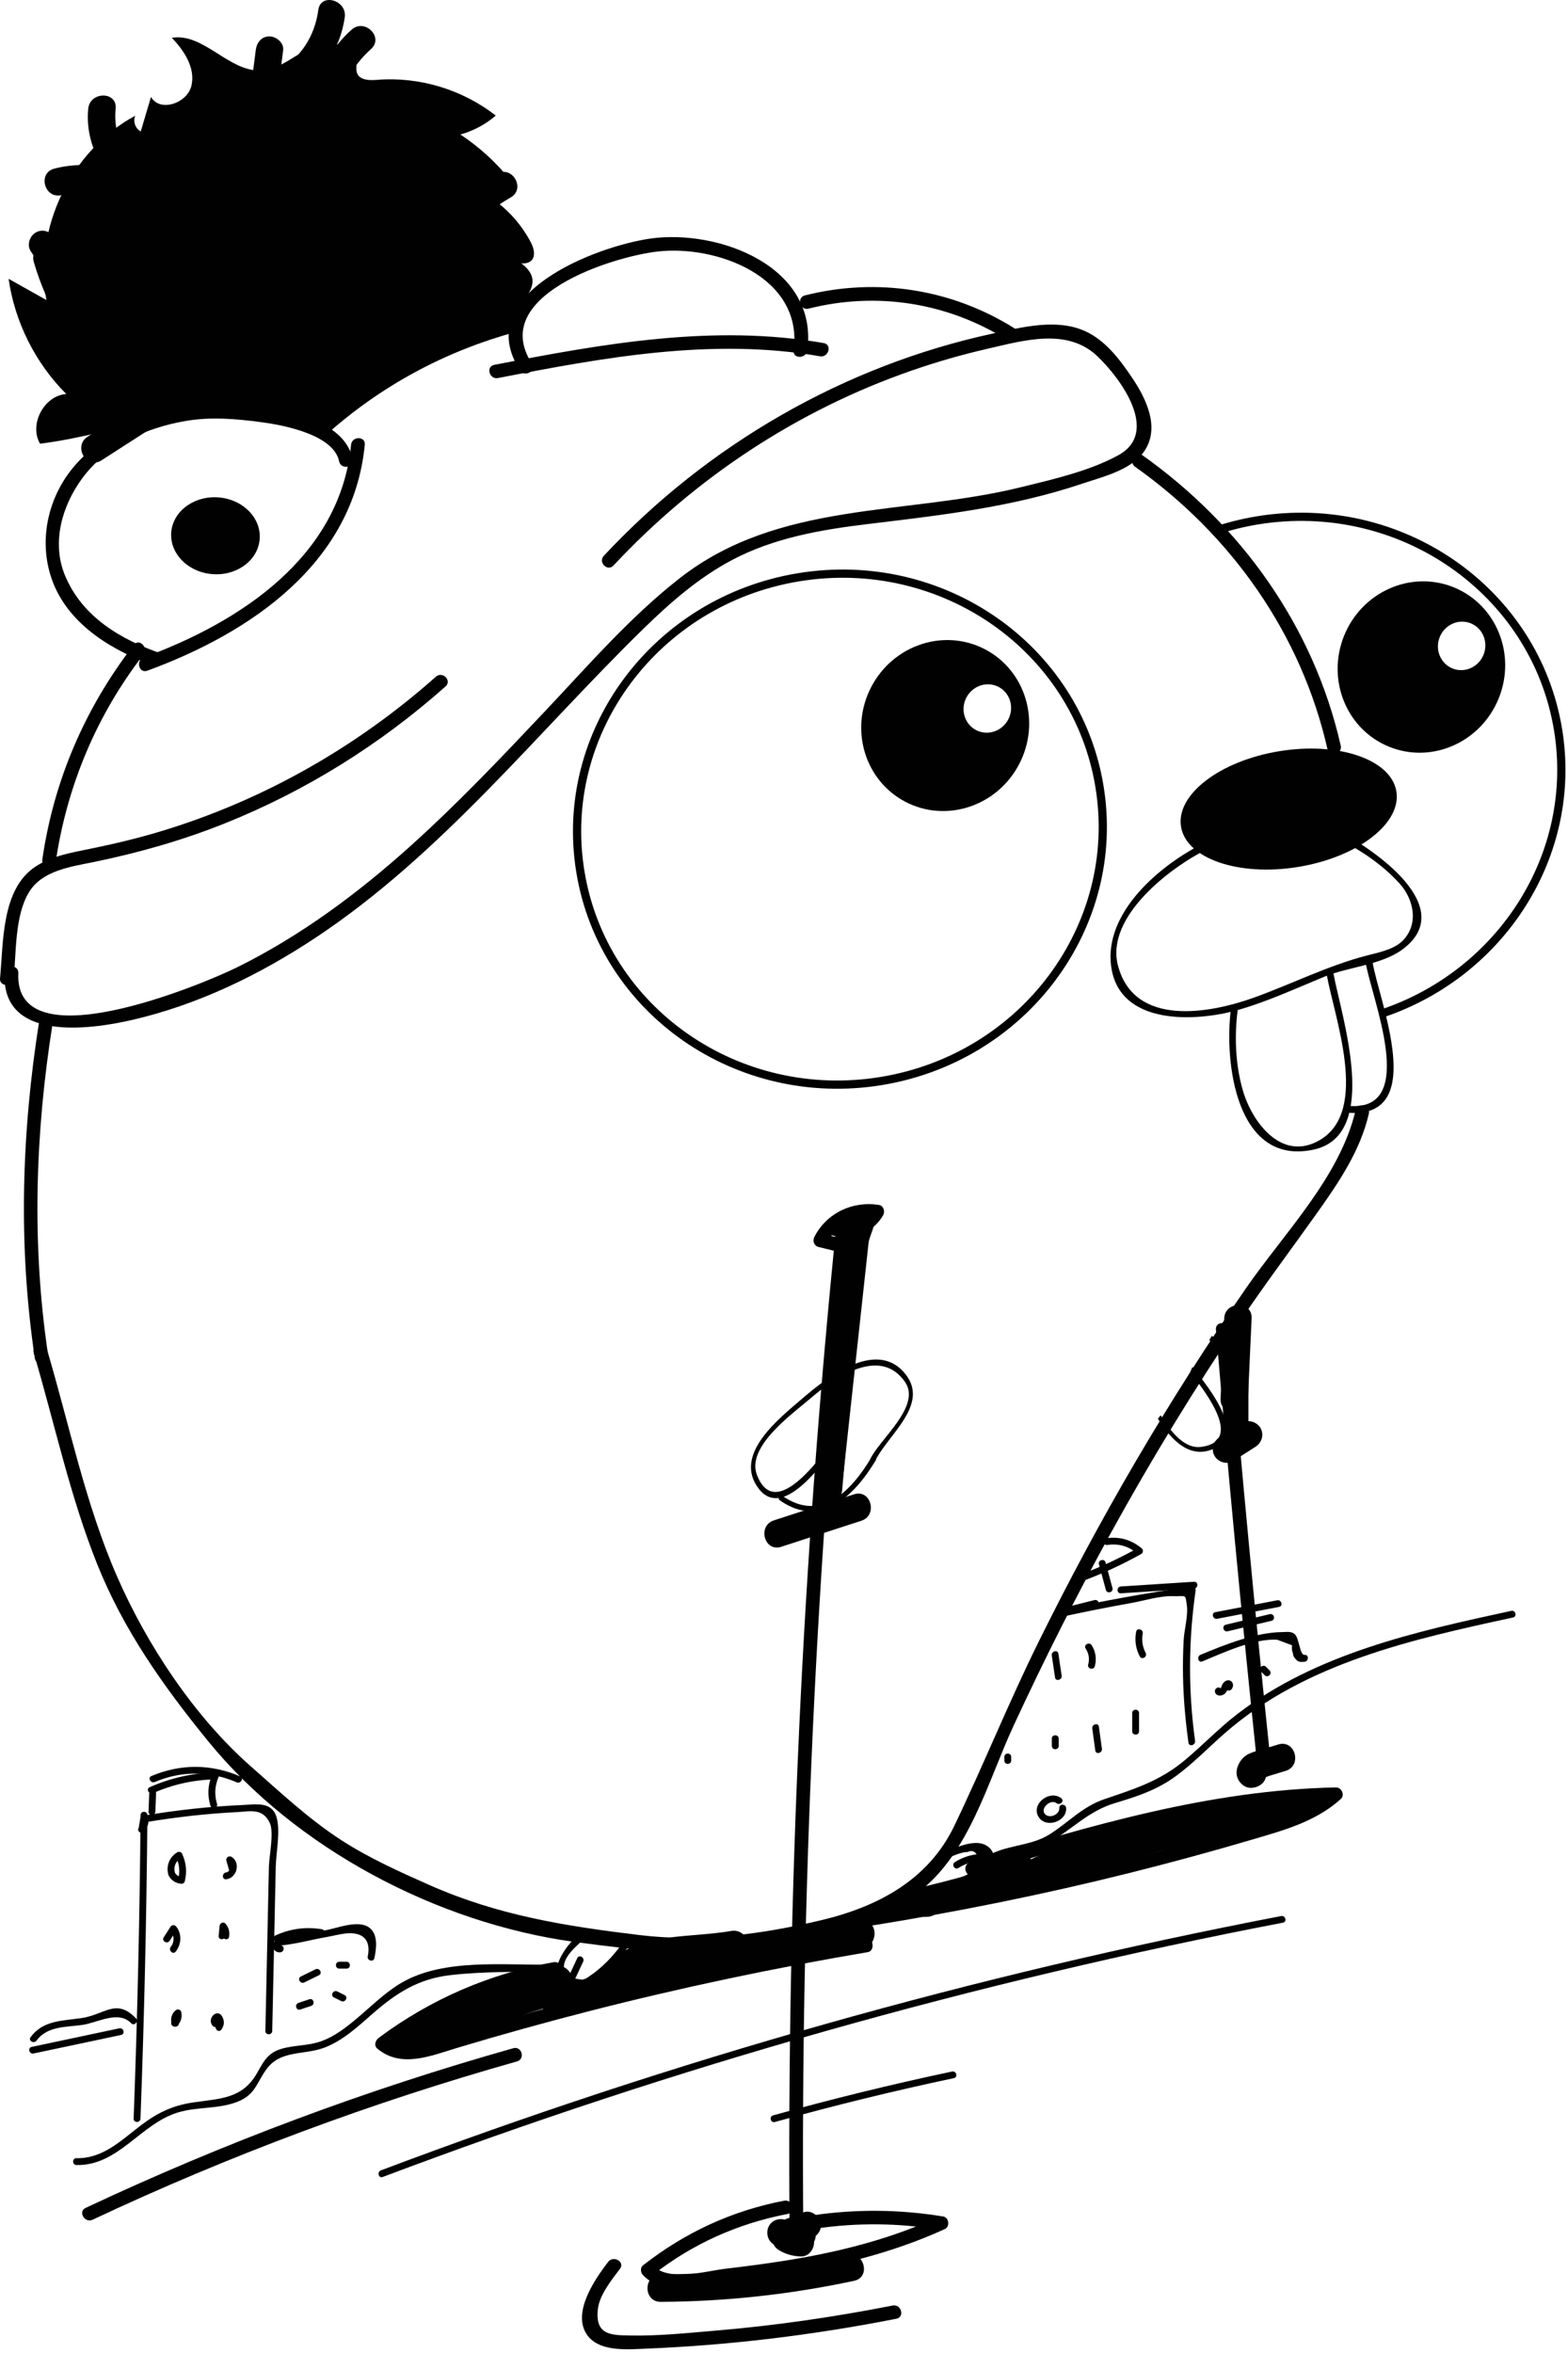 <?xml version="1.0" standalone="no"?><!DOCTYPE svg PUBLIC "-//W3C//DTD SVG 1.1//EN" "http://www.w3.org/Graphics/SVG/1.1/DTD/svg11.dtd"><svg width="100%" height="100%" viewBox="0 0 286 429" version="1.1" xmlns="http://www.w3.org/2000/svg" xmlns:xlink="http://www.w3.org/1999/xlink" xml:space="preserve" style="fill-rule:evenodd;clip-rule:evenodd;stroke-miterlimit:10;"><path d="M159.571,266.457c2.4,-4.998 10.467,-10.644 5.172,-16.407c-5.25,-5.715 -14.041,1.188 -18.206,4.768c-4.3,3.698 -13.046,10.39 -8.081,16.681c4.861,6.159 13.024,-6.769 15.118,-9.342c0.382,-0.47 -0.292,-1.136 -0.678,-0.662c-2.227,2.738 -11.298,16.607 -14.833,7.409c-1.979,-5.15 6.451,-11.102 9.778,-13.962c4.352,-3.741 12.639,-9.578 17.221,-3.002c3.049,4.376 -4.565,10.408 -6.314,14.049c-0.263,0.548 0.558,1.019 0.823,0.468" style="fill:#010101;fill-rule:nonzero;"/><path d="M142.238,273.541c7.466,5.245 13.617,-0.832 17.496,-7.303c0.314,-0.525 -0.51,-0.991 -0.824,-0.468c-3.565,5.95 -9.127,11.92 -16.205,6.947c-0.5,-0.351 -0.962,0.476 -0.467,0.824" style="fill:#010101;fill-rule:nonzero;"/><path d="M64.318,83.7c-1.883,-9.084 -18.919,-10.137 -25.77,-9.863c-9.261,0.37 -17.965,3.577 -24.356,10.434c-5.105,5.477 -7.18,13.362 -5.003,20.542c2.507,8.267 10.234,13.272 17.946,16.179c0.242,-0.197 0.501,-0.375 0.788,-0.521c0.737,-0.374 1.472,-0.606 2.253,-0.784c-0.127,-0.207 -0.33,-0.381 -0.629,-0.483c-7.454,-2.557 -14.515,-6.684 -17.675,-14.245c-2.51,-6.004 -0.576,-12.695 3.101,-17.72c4.4,-6.012 11.667,-9.23 18.807,-10.475c4.634,-0.808 9.317,-0.403 13.942,0.215c3.718,0.496 13.105,2.183 14.129,7.124c0.326,1.574 2.795,1.178 2.467,-0.403" style="fill:#010101;fill-rule:nonzero;"/><path d="M47.325,98.662c0.534,-3.838 -2.621,-7.392 -7.054,-7.934c-4.433,-0.542 -8.461,2.125 -8.999,5.972c-0.535,3.838 2.624,7.391 7.057,7.934c4.433,0.545 8.459,-2.128 8.996,-5.972" style="fill:#010101;fill-rule:nonzero;"/><path d="M200.549,143.431c-4.145,-25.363 -28.703,-42.461 -54.854,-38.188c-26.152,4.274 -43.986,28.3 -39.841,53.663c4.145,25.367 28.7,42.465 54.852,38.192c26.151,-4.274 43.988,-28.3 39.843,-53.667Z" style="fill:none;stroke-width:1.5px;stroke:#010101;"/><path d="M183.902,131.172c-1.135,2.171 -3.766,3.038 -5.87,1.938c-2.111,-1.104 -2.899,-3.757 -1.764,-5.929c1.139,-2.177 3.767,-3.044 5.878,-1.941c2.104,1.1 2.894,3.755 1.756,5.932M158.92,125.235c-4.014,7.678 -1.231,17.054 6.217,20.948c7.447,3.893 16.735,0.826 20.749,-6.851c4.012,-7.676 1.23,-17.055 -6.217,-20.948c-7.448,-3.894 -16.737,-0.824 -20.749,6.851" style="fill:#010101;fill-rule:nonzero;"/><path d="M218.797,155.227c0.49,-0.15 0.979,-0.3 1.469,-0.45c-0.174,-0.379 -0.348,-0.757 -0.522,-1.136c-7.973,3.908 -18.435,12.625 -17.068,22.576c1.492,10.864 15.496,10.064 22.989,7.96c5.464,-1.533 10.654,-3.954 15.891,-6.103c4.38,-1.797 10.441,-2.138 14.275,-4.99c10.306,-7.666 -5.301,-18.236 -11.47,-21.465c-0.715,-0.375 -1.153,0.798 -0.448,1.166c4.196,2.197 8.176,4.767 11.371,8.305c2.632,2.915 3.534,7.459 0.532,10.449c-1.621,1.614 -4.508,2.147 -6.598,2.695c-7.051,1.846 -13.55,5.139 -20.385,7.611c-8.118,2.937 -21.967,5.505 -24.923,-5.83c-2.313,-8.869 9.618,-17.935 16.356,-21.238c0.746,-0.366 0.226,-1.366 -0.522,-1.136c-0.49,0.15 -0.979,0.3 -1.469,0.45c-0.768,0.236 -0.238,1.369 0.522,1.136" style="fill:#010101;fill-rule:nonzero;"/><path d="M254.698,144.301c-0.953,-5.829 -10.522,-9.111 -21.366,-7.339c-10.849,1.773 -18.871,7.93 -17.918,13.759c0.952,5.828 10.517,9.114 21.367,7.341c10.843,-1.772 18.869,-7.933 17.917,-13.761" style="fill:#010101;fill-rule:nonzero;"/><path d="M241.976,177.632c1.394,7.825 7.818,24.767 -1.133,30.159c-7.004,4.218 -12.477,-3.189 -14.155,-8.998c-1.38,-4.772 -1.563,-10.079 -0.892,-14.98c0.11,-0.801 -1.133,-0.93 -1.243,-0.134c-1.353,9.874 0.886,28.983 15.056,25.918c12.412,-2.684 4.929,-24.707 3.601,-32.167c-0.142,-0.792 -1.376,-0.592 -1.234,0.202" style="fill:#010101;fill-rule:nonzero;"/><path d="M246.29,202.898c14.14,0.716 5.215,-20.414 4.052,-27.53c-0.13,-0.795 -1.363,-0.594 -1.233,0.202c1.036,6.34 9.57,26.706 -2.686,26.085c-0.803,-0.041 -0.938,1.202 -0.133,1.243" style="fill:#010101;fill-rule:nonzero;"/><path d="M270.595,119.369c-0.915,2.274 -3.446,3.399 -5.65,2.512c-2.208,-0.888 -3.257,-3.454 -2.342,-5.728c0.916,-2.275 3.449,-3.4 5.657,-2.512c2.204,0.887 3.251,3.452 2.335,5.728M245.149,115.937c-3.233,8.034 0.462,17.09 8.258,20.226c7.796,3.137 16.736,-0.835 19.968,-8.869c3.233,-8.034 -0.463,-17.095 -8.259,-20.232c-7.796,-3.136 -16.735,0.841 -19.967,8.875" style="fill:#010101;fill-rule:nonzero;"/><path d="M244.547,135.95c-4.918,-21.702 -18.179,-40.206 -36.24,-53.002c-1.315,-0.932 -2.565,1.235 -1.261,2.159c17.535,12.423 30.32,30.458 35.09,51.508c0.356,1.568 2.767,0.904 2.411,-0.665" style="fill:#010101;fill-rule:nonzero;"/><path d="M8.763,246.968c-2.99,-20.019 -2.356,-40.266 0.811,-60.221c0.249,-1.574 -2.159,-2.252 -2.411,-0.665c-3.242,20.429 -3.872,41.058 -0.811,61.551c0.237,1.585 2.646,0.911 2.411,-0.665" style="fill:#010101;fill-rule:nonzero;"/><path d="M247.256,202.422c-2.82,12.112 -12.99,22.353 -19.918,32.349c-7.14,10.302 -13.874,20.884 -20.205,31.701c-6.239,10.662 -12.087,21.552 -17.572,32.62c-5.514,11.126 -10.138,22.647 -15.511,33.823c-4.752,9.883 -14.007,14.746 -24.29,17.185c-10.919,2.589 -21.991,4.043 -33.127,2.7c-13.497,-1.628 -25.787,-3.571 -38.334,-9.132c-5.494,-2.434 -11.063,-4.937 -16.113,-8.214c-5.937,-3.852 -11.12,-8.739 -16.419,-13.394c-10.286,-9.036 -18.954,-22.133 -24.414,-34.633c-5.79,-13.256 -8.675,-27.539 -12.774,-41.354c-0.457,-1.538 -2.87,-0.883 -2.411,0.665c3.798,12.8 6.569,25.957 11.537,38.385c4.816,12.047 12.07,22.276 20.214,32.276c16.002,19.65 41.824,33.213 66.816,36.647c5.684,0.781 11.462,1.407 17.166,1.992c6.151,0.631 12.242,-0.79 18.297,-1.664c9.477,-1.367 19.477,-3.342 27.25,-9.307c9.4,-7.214 12.616,-20.042 17.405,-30.382c5.561,-12.005 11.505,-23.833 17.891,-35.421c7.31,-13.262 15.199,-26.204 23.683,-38.748c4.44,-6.564 9.194,-12.882 13.782,-19.339c3.978,-5.6 7.88,-11.317 9.458,-18.09c0.364,-1.566 -2.046,-2.234 -2.411,-0.665" style="fill:#010101;fill-rule:nonzero;"/><path d="M229.217,94.136c-2.913,0.476 -5.719,1.208 -8.411,2.146c0.43,0.341 0.802,0.743 1.087,1.209c2.431,-0.81 4.954,-1.448 7.566,-1.875c25.7,-4.2 49.921,12.654 53.992,37.569c3.635,22.243 -10.012,43.475 -31.262,50.77l0.243,1.488c22.065,-7.449 36.268,-29.443 32.5,-52.5c-4.205,-25.732 -29.199,-43.14 -55.715,-38.807" style="fill:#010101;fill-rule:nonzero;"/><path d="M217.08,250.186c3.604,4.541 9.445,12.653 1.997,13.618c-2.892,0.375 -5.378,-2.479 -7.356,-5.743c-0.063,0.05 -0.117,0.112 -0.182,0.159c-0.114,0.157 -0.226,0.316 -0.339,0.474c2.569,4.046 5.985,7.464 10.353,5.358c5.503,-2.654 -0.666,-10.647 -4.067,-14.813c-0.134,0.316 -0.268,0.632 -0.406,0.947" style="fill:#010101;fill-rule:nonzero;"/><path d="M221.06,243.528c-0.16,0.265 -0.319,0.532 -0.488,0.79c4.532,4.811 8.302,11.244 2.605,16.608c-0.422,0.397 0.253,1.043 0.671,0.649c6.075,-5.72 2.184,-12.797 -2.788,-18.047" style="fill:#010101;fill-rule:nonzero;"/><path d="M97.01,66.262c-7.986,-12.303 14.622,-19.468 22.971,-20.41c10.763,-1.214 26.554,4.642 24.778,18.022c-0.211,1.59 2.291,1.574 2.5,0c2.041,-15.375 -16.345,-22.137 -28.652,-20.375c-9.833,1.409 -32.817,10.067 -23.756,24.025c0.873,1.344 3.038,0.093 2.159,-1.262" style="fill:#010101;fill-rule:nonzero;"/><path d="M104.944,353.268c-2.163,2.043 -5.74,7.2 -1.314,9.204c1.947,0.882 3.984,-0.648 5.455,-1.761c2.11,-1.595 3.886,-3.509 5.422,-5.654c0.469,-0.655 -0.615,-1.279 -1.079,-0.631c-1.643,2.293 -3.62,4.34 -5.968,5.919c-1.103,0.742 -0.997,0.652 -2.638,0.373c-1.393,0.261 -2.065,-0.289 -2.014,-1.65c0.033,-0.336 0.065,-0.673 0.097,-1.009c0.389,-1.593 1.779,-2.826 2.923,-3.907c0.586,-0.554 -0.299,-1.437 -0.884,-0.884" style="fill:#010101;fill-rule:nonzero;"/><path d="M164.273,347.572c3.454,-0.757 6.802,-1.842 10,-3.358c1.989,-0.943 5.726,-2.325 6.742,-4.468c0.64,-1.352 0.023,-2.693 -1.265,-3.358c-2.477,-1.28 -6.496,1.035 -8.78,1.81c-0.758,0.257 -0.433,1.464 0.332,1.205c1.448,-0.491 3.617,-1.731 5.167,-1.742c1.283,-0.579 2.023,0.305 2.219,2.654c-0.326,0.205 -0.652,0.411 -0.978,0.617c-0.585,0.631 -1.774,1.035 -2.517,1.424c-3.562,1.867 -7.333,3.151 -11.252,4.011c-0.786,0.172 -0.453,1.377 0.332,1.205" style="fill:#010101;fill-rule:nonzero;"/><path d="M104.482,361.682c0.63,-1.349 1.261,-2.699 1.891,-4.048c0.339,-0.725 -0.739,-1.36 -1.079,-0.631c-0.631,1.349 -1.261,2.699 -1.891,4.048c-0.339,0.725 0.738,1.36 1.079,0.631" style="fill:#010101;fill-rule:nonzero;"/><path d="M174.801,340.577c1.526,-0.962 3.182,-1.396 4.985,-1.311c0.804,0.038 0.802,-1.212 0,-1.25c-2.001,-0.094 -3.922,0.414 -5.616,1.482c-0.679,0.428 -0.052,1.51 0.631,1.079" style="fill:#010101;fill-rule:nonzero;"/><path d="M100.523,358.184c-8.604,0.168 -19.643,-1.201 -27.377,3.368c-2.986,1.764 -5.427,4.245 -8.068,6.458c-1.964,1.645 -3.988,3.232 -6.413,4.121c-2.116,0.775 -4.23,0.73 -6.397,1.178c-3.098,0.64 -3.881,1.953 -5.336,4.569c-2.658,4.78 -6.718,4.718 -11.673,5.438c-3.752,0.545 -6.502,1.866 -9.515,4.144c-3.625,2.74 -6.944,6.122 -11.803,6.021c-0.805,-0.017 -0.805,1.233 0,1.25c7.654,0.159 11.655,-7.497 18.497,-9.582c3.485,-1.062 7.335,-0.603 10.76,-1.91c3.328,-1.269 3.491,-3.282 5.344,-5.894c2.615,-3.686 6.918,-2.585 10.704,-4.048c3.371,-1.303 6.091,-3.864 8.767,-6.2c4.267,-3.727 8.298,-6.304 14.021,-6.978c6.092,-0.718 12.362,-0.566 18.489,-0.685c0.803,-0.016 0.806,-1.266 0,-1.25" style="fill:#010101;fill-rule:nonzero;"/><path d="M180.265,339.761c3.263,-2.224 7.691,-1.882 11.116,-3.839c4.214,-2.408 7.136,-5.737 12.012,-7.191c4.057,-1.211 7.651,-2.391 11.102,-4.924c3.211,-2.356 5.976,-5.254 8.97,-7.865c14.6,-12.729 34.086,-17.056 52.514,-21.043c0.786,-0.17 0.453,-1.375 -0.332,-1.205c-17.324,3.747 -35.533,7.758 -49.901,18.766c-3.385,2.593 -6.317,5.676 -9.578,8.41c-4.589,3.847 -9.145,5.258 -14.708,7.147c-4.083,1.387 -6.489,4.202 -10.047,6.44c-3.613,2.273 -8.279,1.84 -11.779,4.225c-0.661,0.45 -0.036,1.534 0.631,1.079" style="fill:#010101;fill-rule:nonzero;"/><path d="M69.802,396.909c53.309,-20.106 108.259,-35.621 164.211,-46.367c0.789,-0.152 0.455,-1.357 -0.332,-1.206c-55.952,10.746 -110.902,26.262 -164.211,46.368c-0.746,0.281 -0.423,1.49 0.332,1.205" style="fill:#010101;fill-rule:nonzero;"/><path d="M141.338,386.883c10.799,-3.009 21.682,-5.674 32.649,-7.996c0.787,-0.166 0.454,-1.371 -0.332,-1.205c-10.968,2.322 -21.85,4.987 -32.649,7.996c-0.774,0.215 -0.445,1.422 0.332,1.205" style="fill:#010101;fill-rule:nonzero;"/><path d="M26.382,333.887c0.764,-1.134 0.85,-1.823 0.484,-3.117c-0.192,-0.678 -1.222,-0.544 -1.228,0.166c-0.154,18.451 -0.575,36.897 -1.264,55.335c-0.03,0.805 1.22,0.804 1.25,0c0.689,-18.438 1.11,-36.884 1.264,-55.335c-0.409,0.055 -0.819,0.111 -1.228,0.166c-0.119,0.718 -0.238,1.436 -0.357,2.154c-0.451,0.669 0.632,1.296 1.079,0.631" style="fill:#010101;fill-rule:nonzero;"/><path d="M26.722,332.198c5.46,-0.898 10.949,-1.539 16.478,-1.81c2.35,-0.115 4.695,-0.828 6.017,1.993c0.791,1.687 -0.13,6.079 -0.171,7.98c-0.213,9.974 -0.427,19.949 -0.641,29.924c-0.017,0.804 1.233,0.804 1.25,0c0.143,-6.65 0.285,-13.3 0.428,-19.95c0.071,-3.324 0.142,-6.649 0.213,-9.974c0.057,-2.666 0.925,-6.607 0.112,-9.149c-0.903,-2.825 -3.775,-2.221 -6.278,-2.114c-5.955,0.256 -11.862,0.928 -17.74,1.895c-0.792,0.13 -0.456,1.335 0.332,1.205" style="fill:#010101;fill-rule:nonzero;"/><path d="M51.136,354.702c2.792,-0.244 5.733,-1.078 8.517,-1.558c1.223,-0.211 2.65,-0.618 3.889,-0.672c2.954,-0.127 4.102,1.54 3.535,4.214c-0.166,0.785 1.039,1.12 1.206,0.333c0.374,-1.764 0.736,-4.325 -0.941,-5.584c-1.983,-1.489 -5.928,0.142 -8.021,0.503c-2.16,0.373 -4.326,0.722 -6.482,1.12c-0.736,0.136 -2.515,0.197 -2.938,1.163c-0.414,0.945 0.28,1.815 1.235,1.731c0.795,-0.07 0.803,-1.32 0,-1.25" style="fill:#010101;fill-rule:nonzero;"/><path d="M193.293,294.857c4.34,-0.943 8.693,-1.822 13.066,-2.599c2.339,-0.416 5.138,-1.312 7.511,-1.245c2.592,0.074 2.284,-0.485 2.597,1.598c0.288,1.916 -0.47,4.503 -0.574,6.464c-0.115,2.162 -0.15,4.325 -0.114,6.489c0.067,4.083 0.441,8.131 0.994,12.174c0.109,0.793 1.314,0.456 1.206,-0.332c-1.252,-9.14 -1.22,-18.255 0.094,-27.385c0.072,-0.503 -0.267,-0.842 -0.769,-0.769c-8.168,1.182 -16.279,2.648 -24.343,4.4c-0.786,0.17 -0.454,1.376 0.332,1.205" style="fill:#010101;fill-rule:nonzero;"/><path d="M219.293,302.915c3.843,-1.599 9.413,-4.209 13.668,-3.96c0.898,0.337 1.796,0.675 2.694,1.012c-0.037,0.346 -0.03,0.69 0.019,1.03c0.19,0.304 0.146,0.813 0.366,1.135c0.587,0.856 0.965,0.947 1.916,0.838c0.79,-0.091 0.799,-1.342 0,-1.25c-0.897,0.103 -0.983,-3.143 -1.823,-3.801c-0.687,-0.538 -1.435,-0.367 -2.221,-0.359c-4.915,0.049 -10.482,2.29 -14.951,4.15c-0.732,0.304 -0.411,1.514 0.332,1.205" style="fill:#010101;fill-rule:nonzero;"/><path d="M226.378,291.012c0.216,1.778 0.432,3.555 0.648,5.333c0.095,0.788 1.346,0.798 1.25,0c-0.216,-1.778 -0.432,-3.555 -0.648,-5.333c-0.096,-0.788 -1.347,-0.798 -1.25,0" style="fill:#010101;fill-rule:nonzero;"/><path d="M222.001,295.138c3.765,-0.723 7.53,-1.445 11.295,-2.168c0.789,-0.151 0.455,-1.356 -0.332,-1.205c-3.765,0.722 -7.53,1.445 -11.295,2.168c-0.789,0.151 -0.455,1.356 0.332,1.205" style="fill:#010101;fill-rule:nonzero;"/><path d="M223.918,297.42c2.671,-0.64 5.343,-1.281 8.014,-1.921c0.782,-0.188 0.451,-1.393 -0.332,-1.206c-2.671,0.641 -5.343,1.281 -8.014,1.922c-0.782,0.187 -0.451,1.393 0.332,1.205" style="fill:#010101;fill-rule:nonzero;"/><path d="M200.442,285.192c0.421,1.561 0.842,3.122 1.264,4.683c0.209,0.776 1.415,0.446 1.205,-0.333l-1.264,-4.682c-0.209,-0.776 -1.415,-0.447 -1.205,0.332" style="fill:#010101;fill-rule:nonzero;"/><path d="M197.327,288.309c3.744,-1.381 7.354,-3.04 10.835,-4.992c0.329,-0.185 0.434,-0.721 0.126,-0.982c-1.932,-1.637 -4.135,-2.245 -6.633,-1.86c-0.792,0.122 -0.456,1.327 0.333,1.206c2.015,-0.311 3.863,0.222 5.416,1.538c0.043,-0.327 0.085,-0.654 0.127,-0.982c-3.388,1.9 -6.891,3.522 -10.536,4.867c-0.749,0.276 -0.425,1.484 0.332,1.205" style="fill:#010101;fill-rule:nonzero;"/><path d="M27.22,326.976c-0.044,1.109 -0.089,2.217 -0.133,3.326c-0.032,0.805 1.218,0.803 1.25,0c0.044,-1.109 0.089,-2.217 0.133,-3.326c0.032,-0.804 -1.218,-0.803 -1.25,0" style="fill:#010101;fill-rule:nonzero;"/><path d="M27.925,326.927c3.618,-1.603 7.392,-2.429 11.35,-2.513c-0.201,-0.264 -0.402,-0.528 -0.603,-0.792c-0.783,1.863 -0.863,3.654 -0.298,5.583c0.226,0.771 1.432,0.443 1.205,-0.332c-0.506,-1.731 -0.389,-3.285 0.298,-4.918c0.16,-0.379 -0.237,-0.799 -0.602,-0.791c-4.183,0.089 -8.155,0.988 -11.981,2.684c-0.734,0.325 -0.099,1.402 0.631,1.079" style="fill:#010101;fill-rule:nonzero;"/><path d="M31.907,341.438c-0.295,-1.048 0.122,-2.095 1.062,-2.647c-0.285,-0.075 -0.57,-0.15 -0.855,-0.224c0.618,1.3 0.739,2.703 0.386,4.097c0.201,-0.153 0.402,-0.306 0.603,-0.459c-0.601,-0.052 -1.011,-0.393 -1.276,-0.911c-0.366,-0.716 -1.445,-0.084 -1.079,0.631c0.479,0.937 1.321,1.441 2.355,1.53c0.265,0.023 0.54,-0.21 0.603,-0.459c0.439,-1.734 0.254,-3.447 -0.513,-5.06c-0.144,-0.305 -0.583,-0.384 -0.855,-0.225c-1.416,0.832 -2.082,2.477 -1.636,4.059c0.218,0.773 1.424,0.445 1.205,-0.332" style="fill:#010101;fill-rule:nonzero;"/><path d="M30.943,353.847c0.411,-0.641 0.822,-1.281 1.233,-1.922l-1.079,0c0.675,0.885 0.779,2.112 0.058,3.017c-0.497,0.622 0.382,1.512 0.884,0.883c1.046,-1.311 1.18,-3.166 0.137,-4.531c-0.284,-0.372 -0.805,-0.428 -1.079,0c-0.411,0.641 -0.822,1.281 -1.233,1.922c-0.436,0.679 0.646,1.307 1.079,0.631" style="fill:#010101;fill-rule:nonzero;"/><path d="M32.566,368.755c-0.201,-0.509 -0.095,-0.976 0.325,-1.332c-0.348,-0.092 -0.696,-0.184 -1.044,-0.276c0.121,0.509 -0.053,0.967 -0.434,1.312c-0.598,0.541 0.288,1.423 0.884,0.884c0.712,-0.644 0.977,-1.603 0.755,-2.528c-0.117,-0.49 -0.704,-0.564 -1.045,-0.276c-0.722,0.612 -0.996,1.665 -0.646,2.548c0.292,0.739 1.502,0.417 1.205,-0.332" style="fill:#010101;fill-rule:nonzero;"/><path d="M43.045,340.832c-0.183,-0.642 -0.367,-1.284 -0.55,-1.927c-0.306,0.236 -0.612,0.471 -0.918,0.706c0.611,0.358 0.444,1.687 -0.32,1.767c-0.792,0.083 -0.801,1.333 0,1.25c1.954,-0.204 2.708,-3.065 0.951,-4.096c-0.468,-0.274 -1.069,0.18 -0.919,0.706c0.184,0.642 0.367,1.284 0.551,1.926c0.22,0.772 1.427,0.444 1.205,-0.332" style="fill:#010101;fill-rule:nonzero;"/><path d="M41.131,352.959c0.056,-0.602 0.112,-1.203 0.168,-1.804c-0.355,0.147 -0.711,0.294 -1.067,0.441c0.285,0.325 0.42,0.76 0.348,1.188c-0.134,0.787 1.071,1.125 1.205,0.332c0.152,-0.896 -0.068,-1.717 -0.669,-2.403c-0.39,-0.446 -1.021,-0.051 -1.067,0.442c-0.056,0.601 -0.112,1.202 -0.168,1.804c-0.075,0.801 1.176,0.795 1.25,0" style="fill:#010101;fill-rule:nonzero;"/><path d="M39.701,368.492c0,0 0.014,-0.173 0.02,-0.174c-0.147,-0.061 -0.295,-0.122 -0.442,-0.183c0.282,0.25 0.439,0.716 0.179,1.05c-0.489,0.628 0.39,1.519 0.884,0.884c0.383,-0.492 0.564,-1.047 0.455,-1.674c-0.087,-0.5 -0.433,-1.228 -0.993,-1.316c-0.524,-0.082 -1.019,0.334 -1.222,0.782c-0.239,0.526 -0.154,1.089 0.235,1.515c0.543,0.596 1.425,-0.29 0.884,-0.884" style="fill:#010101;fill-rule:nonzero;"/><path d="M55.503,361.44c0.891,-0.438 1.782,-0.877 2.674,-1.315c0.721,-0.356 0.089,-1.434 -0.631,-1.08c-0.891,0.439 -1.783,0.877 -2.674,1.316c-0.722,0.355 -0.089,1.433 0.631,1.079" style="fill:#010101;fill-rule:nonzero;"/><path d="M54.768,366.379c0.666,-0.223 1.332,-0.446 1.998,-0.668c0.759,-0.254 0.434,-1.462 -0.332,-1.206l-1.998,0.669c-0.759,0.254 -0.434,1.461 0.332,1.205" style="fill:#010101;fill-rule:nonzero;"/><path d="M61.88,358.92l1.333,0c0.804,0 0.805,-1.25 0,-1.25l-1.333,0c-0.804,0 -0.806,1.25 0,1.25" style="fill:#010101;fill-rule:nonzero;"/><path d="M60.899,364.165c0.444,0.222 0.888,0.444 1.333,0.666c0.717,0.359 1.351,-0.719 0.631,-1.079c-0.445,-0.222 -0.889,-0.444 -1.333,-0.666c-0.718,-0.359 -1.351,0.719 -0.631,1.079" style="fill:#010101;fill-rule:nonzero;"/><path d="M191.843,301.829c0.198,1.336 0.397,2.672 0.595,4.008c0.118,0.793 1.323,0.456 1.206,-0.332c-0.199,-1.336 -0.397,-2.672 -0.596,-4.008c-0.117,-0.793 -1.322,-0.456 -1.205,0.332" style="fill:#010101;fill-rule:nonzero;"/><path d="M198.027,300.577c0.574,0.885 0.739,1.877 0.455,2.897c-0.216,0.776 0.99,1.107 1.206,0.332c0.367,-1.322 0.167,-2.707 -0.582,-3.86c-0.436,-0.672 -1.519,-0.046 -1.079,0.631" style="fill:#010101;fill-rule:nonzero;"/><path d="M207.228,297.5c-0.294,1.567 -0.078,3.081 0.66,4.497c0.372,0.713 1.451,0.082 1.079,-0.631c-0.574,-1.102 -0.763,-2.311 -0.534,-3.534c0.148,-0.786 -1.057,-1.123 -1.205,-0.332" style="fill:#010101;fill-rule:nonzero;"/><path d="M191.852,316.984l0,1.333c0,0.804 1.25,0.805 1.25,0l0,-1.333c0,-0.804 -1.25,-0.806 -1.25,0" style="fill:#010101;fill-rule:nonzero;"/><path d="M199.228,315.148l0.552,4.014c0.11,0.793 1.314,0.455 1.206,-0.333c-0.184,-1.338 -0.369,-2.675 -0.553,-4.013c-0.109,-0.794 -1.313,-0.456 -1.205,0.332" style="fill:#010101;fill-rule:nonzero;"/><path d="M206.511,312.319l0,3.332c0,0.804 1.25,0.805 1.25,0l0,-3.332c0,-0.804 -1.25,-0.806 -1.25,0" style="fill:#010101;fill-rule:nonzero;"/><path d="M193.585,327.869c-2.113,-1.672 -5.696,1.09 -4.089,3.483c1.369,2.039 5.129,0.716 4.966,-1.712c-0.053,-0.798 -1.304,-0.804 -1.25,0c0.078,1.152 -1.683,1.964 -2.542,1.174c-1.109,-1.019 0.96,-2.908 2.031,-2.061c0.624,0.494 1.515,-0.385 0.884,-0.884" style="fill:#010101;fill-rule:nonzero;"/><path d="M221.65,308.616c0.304,0.688 1.168,0.622 1.685,0.237c0.311,-0.233 0.444,-0.523 0.592,-0.871c0.042,-0.099 0.189,-0.299 0.199,-0.395c-0.284,0.003 -0.439,-0.088 -0.467,-0.273c0.061,-0.287 0.332,-0.364 0.814,-0.231c-0.557,-0.583 -1.44,0.302 -0.884,0.884c0.862,0.903 1.792,-0.673 1.027,-1.397c-0.444,-0.42 -1.097,-0.189 -1.451,0.224c-0.184,0.215 -0.287,0.473 -0.394,0.732c-0.029,0.07 -0.057,0.206 -0.113,0.267c-0.036,0.049 -0.083,0.084 -0.141,0.106c-0.141,0.022 -0.07,0.051 0.212,0.086c-0.324,-0.734 -1.401,-0.099 -1.079,0.631" style="fill:#010101;fill-rule:nonzero;"/><path d="M230.015,304.766c0.222,0.222 0.444,0.444 0.666,0.666c0.57,0.57 1.454,-0.314 0.884,-0.884c-0.222,-0.222 -0.444,-0.444 -0.666,-0.666c-0.57,-0.569 -1.454,0.314 -0.884,0.884" style="fill:#010101;fill-rule:nonzero;"/><path d="M183.19,320.315l0,0.666c0,0.805 1.25,0.806 1.25,0l0,-0.666c0,-0.804 -1.25,-0.806 -1.25,0" style="fill:#010101;fill-rule:nonzero;"/><path d="M6.113,374.396l15.98,-3.386c0.786,-0.167 0.454,-1.372 -0.332,-1.205c-5.327,1.128 -10.654,2.257 -15.98,3.386c-0.787,0.166 -0.454,1.372 0.332,1.205" style="fill:#010101;fill-rule:nonzero;"/><path d="M0.844,177.426c-0.606,12.569 15.556,10.312 23.287,8.524c12.008,-2.776 23.284,-8.25 33.515,-15.044c23.041,-15.304 40.142,-37.157 59.739,-56.297c4.864,-4.751 10.053,-9.281 16.092,-12.484c7.622,-4.042 16.178,-5.54 24.652,-6.563c13.344,-1.61 26.397,-3.051 39.217,-7.366c3.733,-1.256 9.029,-2.459 11.401,-5.983c2.876,-4.272 0.303,-9.533 -2.21,-13.277c-2.218,-3.303 -4.855,-6.839 -8.559,-8.536c-5.232,-2.396 -11.551,-0.742 -16.882,0.41c-27.141,5.863 -52.041,20.258 -70.962,40.525c-1.097,1.175 0.667,2.947 1.768,1.767c14.954,-16.017 33.604,-28.322 54.324,-35.519c4.576,-1.589 9.237,-2.931 13.958,-4.012c6.531,-1.495 14.455,-3.842 19.936,1.343c4.221,3.992 11.527,13.872 3.876,18.074c-5.287,2.904 -11.995,4.419 -17.813,5.849c-21.142,5.197 -44.05,2.437 -62.133,16.527c-9.086,7.08 -16.781,15.984 -24.663,24.333c-7.902,8.369 -15.836,16.728 -24.393,24.437c-9.583,8.632 -20.027,16.412 -31.61,22.161c-6.709,3.329 -40.827,17.463 -40.04,1.131c0.078,-1.608 -2.423,-1.604 -2.5,0" style="fill:#010101;fill-rule:nonzero;"/><path d="M2.507,178.37c0.459,-4.796 0.19,-11.537 2.823,-15.772c2.422,-3.895 7.576,-4.573 11.653,-5.409c8.229,-1.689 16.273,-3.962 24.077,-7.091c14.778,-5.924 28.314,-14.386 40.212,-24.951c1.205,-1.07 -0.568,-2.833 -1.768,-1.767c-14.496,12.872 -31.599,22.581 -50.176,28.185c-4.284,1.292 -8.626,2.324 -13.01,3.213c-3.344,0.678 -6.905,1.297 -9.817,3.201c-6.264,4.097 -5.86,13.764 -6.494,20.391c-0.153,1.601 2.348,1.59 2.5,0" style="fill:#010101;fill-rule:nonzero;"/><path d="M10.132,157.359c2.013,-13.912 7.424,-26.887 16.032,-38.015c0.973,-1.257 -0.784,-3.039 -1.768,-1.768c-8.884,11.486 -14.593,24.735 -16.675,39.118c-0.227,1.574 2.181,2.254 2.411,0.665" style="fill:#010101;fill-rule:nonzero;"/><path d="M59.428,79.322c10.038,-8.981 21.805,-15.333 34.809,-18.837c1.552,-0.418 0.894,-2.83 -0.664,-2.41c-13.412,3.613 -25.562,10.219 -35.913,19.479c-1.201,1.075 0.572,2.838 1.768,1.768" style="fill:#010101;fill-rule:nonzero;"/><path d="M147.484,56.269c12.559,-3.163 25.482,-1.072 36.429,5.836c1.364,0.861 2.62,-1.301 1.262,-2.158c-11.502,-7.259 -25.172,-9.409 -38.356,-6.089c-1.559,0.393 -0.898,2.805 0.665,2.411" style="fill:#010101;fill-rule:nonzero;"/><path d="M7.303,80.898c-2.046,-3.525 0.718,-8.762 4.783,-9.063c-5.637,-5.63 -9.386,-13.117 -10.518,-21.003l6.896,3.872c-2.359,-13.083 4.504,-27.311 16.212,-33.609c-0.46,1.017 0.006,2.356 0.999,2.866c0.622,-2.098 1.244,-4.195 1.866,-6.292c1.608,2.868 6.626,1.163 7.377,-2.038c0.752,-3.202 -1.291,-6.382 -3.586,-8.737c5.852,-0.966 10.445,6.297 16.365,5.95c3.393,-0.199 6.069,-2.848 9.167,-4.246c3.097,-1.399 7.958,-0.513 8.151,2.88c0.036,0.642 -0.11,1.315 0.133,1.91c0.518,1.267 2.27,1.282 3.635,1.173c7.685,-0.617 15.571,1.758 21.638,6.516c-1.858,1.608 -4.08,2.794 -6.45,3.443c3.481,2.304 6.599,5.154 9.206,8.414c-0.794,1.341 -1.587,2.683 -2.381,4.024c2.386,1.869 4.388,4.226 5.845,6.884c0.513,0.935 0.969,2.021 0.659,3.042c-0.286,0.938 -1.354,1.25 -2.223,1.112c5.197,3.993 -0.972,7.003 -2.078,11.326c-11.42,3.991 -22.242,9.689 -31.995,16.846c-1.093,0.802 -2.221,1.645 -3.551,1.91c-1.698,0.339 -3.415,-0.317 -5.057,-0.87c-16.065,-5.408 -29.446,1.723 -45.093,3.69" style="fill:#010101;fill-rule:nonzero;"/><path d="M26.868,122.283c18.812,-6.898 37.566,-19.563 39.669,-41.199c0.155,-1.601 -2.346,-1.59 -2.5,0c-1.984,20.411 -20.197,32.321 -37.834,38.788c-1.498,0.55 -0.85,2.967 0.665,2.411" style="fill:#010101;fill-rule:nonzero;"/><path d="M90.821,68.928c19.36,-3.755 39.063,-7.392 58.753,-3.971c1.573,0.274 2.249,-2.135 0.664,-2.41c-20.156,-3.503 -40.258,0.126 -60.082,3.97c-1.577,0.306 -0.909,2.716 0.665,2.411" style="fill:#010101;fill-rule:nonzero;"/><path d="M100.967,357.748c-11.639,2.079 -22.407,6.734 -31.893,13.794c-0.583,0.435 -0.933,1.396 -0.252,1.964c4.353,3.631 9.72,1.321 14.549,-0.129c7.986,-2.399 16.021,-4.636 24.098,-6.705c16.781,-4.3 33.735,-7.865 50.814,-10.759c0.871,-0.147 1.045,-1.179 0.747,-1.836c-1.583,-3.494 -5.206,-4.987 -8.796,-3.663c-1.497,0.552 -0.85,2.969 0.664,2.411c2.385,-0.88 4.927,0.204 5.973,2.514c0.249,-0.612 0.498,-1.225 0.747,-1.837c-14.548,2.465 -29.007,5.411 -43.346,8.894c-6.856,1.666 -13.683,3.45 -20.478,5.353c-3.706,1.038 -7.402,2.11 -11.088,3.217c-3.503,1.052 -8.774,3.559 -12.117,0.772c-0.084,0.654 -0.168,1.309 -0.253,1.963c9.321,-6.938 19.856,-11.499 31.296,-13.542c1.581,-0.283 0.911,-2.692 -0.665,-2.411" style="fill:#010101;fill-rule:nonzero;"/><path d="M158.766,351.111c15.828,-2.539 31.547,-5.71 47.102,-9.592c7.464,-1.863 14.89,-3.879 22.271,-6.052c5.867,-1.727 11.756,-3.275 16.403,-7.45c0.81,-0.727 0.169,-2.155 -0.884,-2.134c-22.931,0.467 -44.933,6.985 -66.703,13.633c-1.535,0.469 -0.88,2.883 0.664,2.411c21.555,-6.583 43.331,-13.082 66.039,-13.544c-0.294,-0.711 -0.589,-1.423 -0.884,-2.134c-5.353,4.809 -13.183,6.225 -19.919,8.144c-7.09,2.02 -14.222,3.898 -21.387,5.633c-14.335,3.472 -28.805,6.338 -43.367,8.674c-1.584,0.254 -0.911,2.664 0.665,2.411" style="fill:#010101;fill-rule:nonzero;"/><path d="M152.579,223.102c-6.207,61.075 -9.066,122.452 -8.563,183.839c0.013,1.608 2.513,1.612 2.5,0c-0.503,-61.387 2.356,-122.764 8.563,-183.839c0.163,-1.599 -2.339,-1.588 -2.5,0" style="fill:#010101;fill-rule:nonzero;"/><path d="M221.78,242.422c2.208,25.966 4.668,51.91 7.381,77.829c0.166,1.584 2.668,1.601 2.5,0c-2.713,-25.919 -5.173,-51.863 -7.381,-77.829c-0.135,-1.591 -2.637,-1.606 -2.5,0" style="fill:#010101;fill-rule:nonzero;"/><path d="M143.025,401.234c-9.529,1.828 -18.122,5.813 -25.751,11.793c-0.539,0.422 -0.424,1.328 0,1.768c2.454,2.548 5.495,2.386 8.83,2.046c5.126,-0.523 10.251,-1.142 15.348,-1.896c10.655,-1.579 21.072,-4.06 30.899,-8.546c0.942,-0.43 0.736,-2.115 -0.298,-2.285c-7.981,-1.309 -15.851,-1.376 -23.857,-0.213c-1.586,0.23 -0.912,2.639 0.664,2.41c7.539,-1.094 15.009,-1.02 22.528,0.214c-0.1,-0.762 -0.199,-1.524 -0.299,-2.285c-7.985,3.646 -16.409,5.914 -25.033,7.443c-4.566,0.81 -9.164,1.417 -13.768,1.961c-3.595,0.425 -10.31,2.432 -13.246,-0.617l0,1.768c7.284,-5.71 15.569,-9.408 24.648,-11.15c1.578,-0.303 0.91,-2.713 -0.665,-2.411" style="fill:#010101;fill-rule:nonzero;"/><path d="M110.918,412.397c-2.339,3.058 -6.415,8.912 -4.059,12.953c2.081,3.571 7.665,2.991 11.032,2.855c15.321,-0.619 30.552,-2.492 45.594,-5.448c1.578,-0.31 0.91,-2.72 -0.664,-2.411c-10.693,2.101 -21.473,3.665 -32.334,4.577c-5.114,0.43 -10.371,0.99 -15.506,0.886c-3.378,-0.068 -6.561,0.046 -5.909,-4.962c0.323,-2.478 2.522,-5.249 4.005,-7.188c0.977,-1.278 -1.194,-2.524 -2.159,-1.262" style="fill:#010101;fill-rule:nonzero;"/><path d="M16.894,404.698c24.973,-11.735 50.842,-21.37 77.399,-28.857c1.546,-0.436 0.889,-2.848 -0.665,-2.41c-26.764,7.545 -52.829,17.282 -77.996,29.108c-1.455,0.684 -0.187,2.84 1.262,2.159" style="fill:#010101;fill-rule:nonzero;"/><path d="M152.862,225.649c-0.97,-0.238 -1.941,-0.477 -2.911,-0.715c0.249,0.612 0.498,1.224 0.747,1.836c1.691,-3.296 5.281,-5.276 8.988,-4.666c-0.249,-0.612 -0.498,-1.224 -0.747,-1.836c-1.372,2.434 -4.142,3.394 -6.744,2.454l0,2.41c0.878,-0.297 1.756,-0.595 2.634,-0.893c1.516,-0.513 0.866,-2.929 -0.664,-2.41l-2.635,0.893c-1.202,0.407 -1.167,1.989 0,2.41c3.627,1.311 7.686,-0.262 9.568,-3.602c0.36,-0.64 0.074,-1.701 -0.747,-1.837c-4.789,-0.788 -9.571,1.448 -11.812,5.815c-0.357,0.695 -0.074,1.635 0.747,1.836c0.97,0.239 1.941,0.477 2.911,0.716c1.563,0.384 2.229,-2.027 0.665,-2.411" style="fill:#010101;fill-rule:nonzero;"/><path d="M156.094,225.052c-1.596,14.654 -3.191,29.309 -4.787,43.963c-0.174,1.597 2.328,1.585 2.5,0c1.596,-14.654 3.191,-29.309 4.787,-43.963c0.174,-1.597 -2.327,-1.585 -2.5,0" style="fill:#010101;fill-rule:nonzero;"/><path d="M225.209,241.69l0,18.657c0,1.608 2.5,1.611 2.5,0l0,-18.657c0,-1.609 -2.5,-1.611 -2.5,0" style="fill:#010101;fill-rule:nonzero;"/><path d="M25.304,73.62c-3.109,1.999 -6.219,3.998 -9.328,5.997c-2.698,1.734 -0.194,6.064 2.523,4.317l9.329,-5.997c2.698,-1.734 0.193,-6.064 -2.524,-4.317" style="fill:#010101;fill-rule:nonzero;"/><path d="M15.384,56.535c-1.899,-3.188 -3.353,-6.511 -4.392,-10.074c-0.899,-3.083 -5.726,-1.771 -4.822,1.329c1.153,3.955 2.788,7.729 4.897,11.269c1.645,2.761 5.97,0.25 4.317,-2.524" style="fill:#010101;fill-rule:nonzero;"/><path d="M19.91,30.688c-3.33,-0.805 -6.675,-0.793 -9.996,0.054c-3.116,0.795 -1.795,5.618 1.329,4.821c2.451,-0.625 4.878,-0.649 7.338,-0.054c3.126,0.757 4.46,-4.064 1.329,-4.821" style="fill:#010101;fill-rule:nonzero;"/><path d="M13.948,49.277c-1.339,-1.995 -2.678,-3.99 -4.017,-5.984c-0.751,-1.12 -2.203,-1.609 -3.42,-0.897c-1.111,0.65 -1.653,2.294 -0.897,3.42c1.339,1.995 2.678,3.99 4.017,5.985c0.751,1.119 2.203,1.608 3.42,0.896c1.111,-0.65 1.653,-2.294 0.897,-3.42" style="fill:#010101;fill-rule:nonzero;"/><path d="M22.67,27.244c-1.365,-2.323 -1.836,-4.757 -1.575,-7.432c0.313,-3.201 -4.689,-3.179 -5,0c-0.341,3.489 0.486,6.94 2.258,9.956c1.629,2.772 5.952,0.259 4.317,-2.524" style="fill:#010101;fill-rule:nonzero;"/><path d="M62.148,17.771c0.963,-3.485 2.83,-6.421 5.523,-8.826c2.404,-2.148 -1.142,-5.674 -3.536,-3.535c-3.306,2.952 -5.629,6.764 -6.808,11.032c-0.859,3.106 3.964,4.431 4.821,1.329" style="fill:#010101;fill-rule:nonzero;"/><path d="M53.14,17.29c5.245,-2.952 8.929,-8.16 9.741,-14.149c0.426,-3.147 -4.391,-4.508 -4.822,-1.33c-0.649,4.795 -3.202,8.775 -7.443,11.162c-2.804,1.578 -0.286,5.899 2.524,4.317" style="fill:#010101;fill-rule:nonzero;"/><path d="M50.97,14.468c0.226,-1.776 0.453,-3.553 0.679,-5.329c0.171,-1.342 -1.271,-2.5 -2.5,-2.5c-1.493,0 -2.329,1.155 -2.5,2.5c-0.226,1.776 -0.453,3.553 -0.679,5.329c-0.171,1.342 1.271,2.5 2.5,2.5c1.493,0 2.329,-1.154 2.5,-2.5" style="fill:#010101;fill-rule:nonzero;"/><path d="M86.792,40.715c1.935,-1.835 4.044,-3.389 6.358,-4.714c2.792,-1.598 0.276,-5.919 -2.524,-4.317c-2.668,1.527 -5.139,3.379 -7.37,5.495c-2.339,2.22 1.201,5.751 3.536,3.536" style="fill:#010101;fill-rule:nonzero;"/><path d="M154.343,222.88c-1.903,5.212 -2.858,10.6 -2.927,16.145c-0.04,3.219 4.96,3.221 5,0c0.064,-5.121 0.993,-10.009 2.748,-14.816c1.106,-3.027 -3.724,-4.332 -4.821,-1.329" style="fill:#010101;fill-rule:nonzero;"/><path d="M152.611,225.694l-4,45.975c-0.279,3.205 4.722,3.187 5,0l4,-45.975c0.279,-3.205 -4.723,-3.186 -5,0" style="fill:#010101;fill-rule:nonzero;"/><path d="M142.481,282.017c4.877,-1.585 9.753,-3.169 14.63,-4.754c3.047,-0.99 1.743,-5.819 -1.329,-4.821c-4.877,1.585 -9.754,3.169 -14.63,4.754c-3.047,0.99 -1.744,5.819 1.329,4.821" style="fill:#010101;fill-rule:nonzero;"/><path d="M223.293,240.358c-0.222,4.886 -0.444,9.773 -0.666,14.659c-0.147,3.217 4.854,3.209 5,0c0.222,-4.886 0.444,-9.773 0.666,-14.659c0.146,-3.217 -4.854,-3.21 -5,0" style="fill:#010101;fill-rule:nonzero;"/><path d="M224.963,266.358c1.349,-0.862 2.699,-1.724 4.048,-2.587c1.137,-0.726 1.598,-2.222 0.897,-3.42c-0.662,-1.132 -2.278,-1.627 -3.42,-0.897c-1.35,0.862 -2.699,1.724 -4.049,2.587c-1.136,0.726 -1.597,2.222 -0.896,3.42c0.662,1.132 2.278,1.627 3.42,0.897" style="fill:#010101;fill-rule:nonzero;"/><path d="M141.177,409.22c1.194,0.613 2.387,1.227 3.581,1.84c0.421,-1.553 0.841,-3.106 1.262,-4.658c-0.533,-0.022 -0.959,-0.182 -1.463,-0.493l-0.597,4.569c0.798,-0.323 1.542,-0.51 2.399,-0.512c2.529,-0.009 3.337,-3.357 1.262,-4.659c-1.336,-0.838 -2.775,-0.986 -4.302,-0.713c0.444,1.607 0.887,3.214 1.33,4.821c1.081,-0.414 2.163,-0.829 3.244,-1.243c1.26,-0.483 2.129,-1.683 1.747,-3.076c-0.332,-1.205 -1.808,-2.231 -3.076,-1.746c-1.081,0.415 -2.163,0.829 -3.245,1.244c-1.26,0.483 -2.128,1.683 -1.746,3.075c0.386,1.402 1.742,1.985 3.076,1.746c-0.078,0.014 -0.22,-0.067 0.058,0.017c0.313,0.093 -0.061,-0.091 0.39,0.192c0.421,-1.553 0.842,-3.106 1.262,-4.658c-1.275,0.004 -2.545,0.212 -3.728,0.691c-0.941,0.38 -1.663,1.005 -1.791,2.078c-0.119,1.004 0.321,1.951 1.194,2.491c1.221,0.755 2.557,1.118 3.986,1.176c2.437,0.098 3.461,-3.529 1.262,-4.659c-1.194,-0.614 -2.388,-1.227 -3.581,-1.84c-1.201,-0.617 -2.714,-0.313 -3.421,0.897c-0.654,1.118 -0.308,2.801 0.897,3.42" style="fill:#010101;fill-rule:nonzero;"/><path d="M228.451,320.956c0.121,0.024 0.241,0.048 0.362,0.072c0.368,0.214 0.735,0.429 1.103,0.643c-0.025,-0.03 -0.05,-0.061 -0.074,-0.091c0.214,0.368 0.428,0.735 0.643,1.103c-0.21,-0.978 0.102,1.706 -0.412,1.531c0.261,0.088 1.126,-0.342 1.407,-0.428c1.005,-0.305 2.009,-0.61 3.014,-0.915c3.07,-0.932 1.762,-5.76 -1.329,-4.821c-1.139,0.346 -2.278,0.691 -3.416,1.037c-1.144,0.347 -2.307,0.607 -3.131,1.537c-0.765,0.865 -1.289,2.091 -0.983,3.256c0.319,1.215 1.507,2.24 2.816,2.076c1.339,-0.168 2.5,-1.029 2.5,-2.5c0,-1.221 -1.151,-2.669 -2.5,-2.5" style="fill:#010101;fill-rule:nonzero;"/><path d="M120.515,419.674c11.886,-0.057 23.654,-1.349 35.275,-3.836c3.145,-0.673 1.814,-5.494 -1.329,-4.821c-11.191,2.395 -22.503,3.602 -33.946,3.657c-3.217,0.016 -3.223,5.016 0,5" style="fill:#010101;fill-rule:nonzero;"/><path d="M74.948,374.672c7.592,-3.236 15.184,-6.472 22.777,-9.708c2.95,-1.258 0.406,-5.566 -2.524,-4.318c-7.592,3.236 -15.184,6.473 -22.777,9.709c-2.95,1.257 -0.406,5.566 2.524,4.317" style="fill:#010101;fill-rule:nonzero;"/><path d="M84.398,371.629c6.26,-2.805 12.699,-5.011 19.341,-6.713c-0.941,-1.225 -1.882,-2.449 -2.823,-3.673c-0.615,0.861 -1.229,1.721 -1.844,2.582c-1.276,1.788 0.839,4.299 2.824,3.673c18.03,-5.685 36.491,-9.792 55.248,-12.176c3.148,-0.401 3.188,-5.406 0,-5c-19.216,2.443 -38.101,6.529 -56.578,12.354c0.941,1.224 1.883,2.449 2.824,3.673c0.614,-0.861 1.229,-1.722 1.843,-2.582c1.327,-1.858 -0.858,-4.176 -2.823,-3.673c-7.066,1.811 -13.881,4.236 -20.536,7.218c-2.931,1.313 -0.391,5.623 2.524,4.317" style="fill:#010101;fill-rule:nonzero;"/><path d="M98.52,364.688c1.331,-0.449 2.662,-0.897 3.993,-1.346c1.237,-0.416 2.179,-1.74 1.747,-3.075c-0.398,-1.23 -1.749,-2.193 -3.076,-1.746c-1.331,0.448 -2.662,0.897 -3.993,1.346c-1.237,0.416 -2.178,1.74 -1.746,3.075c0.398,1.229 1.748,2.193 3.075,1.746" style="fill:#010101;fill-rule:nonzero;"/><path d="M113.075,363.335c4.151,-7.108 14.693,-5.243 21.605,-6.46c3.163,-0.556 1.823,-5.376 -1.329,-4.821c-8.783,1.546 -19.339,-0.24 -24.593,8.757c-1.626,2.785 2.693,5.304 4.317,2.524" style="fill:#010101;fill-rule:nonzero;"/><path d="M169.156,344.468l-1.333,0c-1.307,0 -2.56,1.15 -2.5,2.5c0.061,1.355 1.099,2.5 2.5,2.5l1.333,0c1.308,0 2.56,-1.15 2.5,-2.5c-0.061,-1.355 -1.098,-2.5 -2.5,-2.5" style="fill:#010101;fill-rule:nonzero;"/><path d="M164.347,349.987c7.959,-1.603 15.751,-3.741 23.413,-6.423c3.08,-1.078 1.822,-5.331 -1.329,-4.822c-2.182,0.353 -3.309,1.287 -4.522,3.086c-1.205,1.787 0.799,4.339 2.823,3.672c17.818,-5.869 35.939,-10.683 54.32,-14.43c3.151,-0.643 1.817,-5.463 -1.329,-4.822c-18.382,3.747 -36.502,8.561 -54.32,14.431c0.941,1.224 1.882,2.448 2.823,3.672l1.534,-0.787c-0.443,-1.607 -0.886,-3.215 -1.329,-4.822c-7.663,2.683 -15.454,4.821 -23.413,6.424c-3.152,0.634 -1.818,5.455 1.329,4.821" style="fill:#010101;fill-rule:nonzero;"/><path d="M188.901,344.13c8.049,-4.086 16.571,-6.424 25.581,-7.007c3.195,-0.207 3.218,-5.209 0,-5c-9.895,0.641 -19.263,3.201 -28.105,7.69c-2.87,1.456 -0.342,5.772 2.524,4.317" style="fill:#010101;fill-rule:nonzero;"/><path d="M6.656,372.05c1.973,-2.693 5.411,-2.439 8.357,-2.864c2.811,-0.405 6.576,-2.724 8.902,-0.316c0.559,0.58 1.443,-0.304 0.884,-0.884c-3.638,-3.767 -5.626,-0.658 -10.039,-0.03c-3.455,0.492 -6.945,0.407 -9.183,3.463c-0.476,0.65 0.608,1.274 1.079,0.631" style="fill:#010101;fill-rule:nonzero;"/><path d="M28.234,324.896c4.857,-2.064 10.098,-2.04 14.938,0.06c0.73,0.317 1.367,-0.759 0.631,-1.079c-5.297,-2.299 -10.888,-2.317 -16.2,-0.06c-0.738,0.313 -0.102,1.39 0.631,1.079" style="fill:#010101;fill-rule:nonzero;"/><path d="M50.782,353.994c2.397,-1.115 4.981,-1.475 7.593,-1.049c0.787,0.128 1.126,-1.077 0.332,-1.206c-2.973,-0.484 -5.822,-0.096 -8.556,1.176c-0.729,0.339 -0.095,1.416 0.631,1.079" style="fill:#010101;fill-rule:nonzero;"/><path d="M204.441,290.493c4.452,-0.286 8.904,-0.572 13.357,-0.858c0.798,-0.051 0.804,-1.302 0,-1.25c-4.453,0.286 -8.905,0.572 -13.357,0.858c-0.799,0.051 -0.805,1.302 0,1.25" style="fill:#010101;fill-rule:nonzero;"/><path d="M194.642,294.265c1.777,-0.444 3.554,-0.888 5.33,-1.333c0.78,-0.195 0.45,-1.4 -0.332,-1.205c-1.777,0.444 -3.553,0.888 -5.33,1.333c-0.78,0.195 -0.45,1.4 0.332,1.205" style="fill:#010101;fill-rule:nonzero;"/></svg>